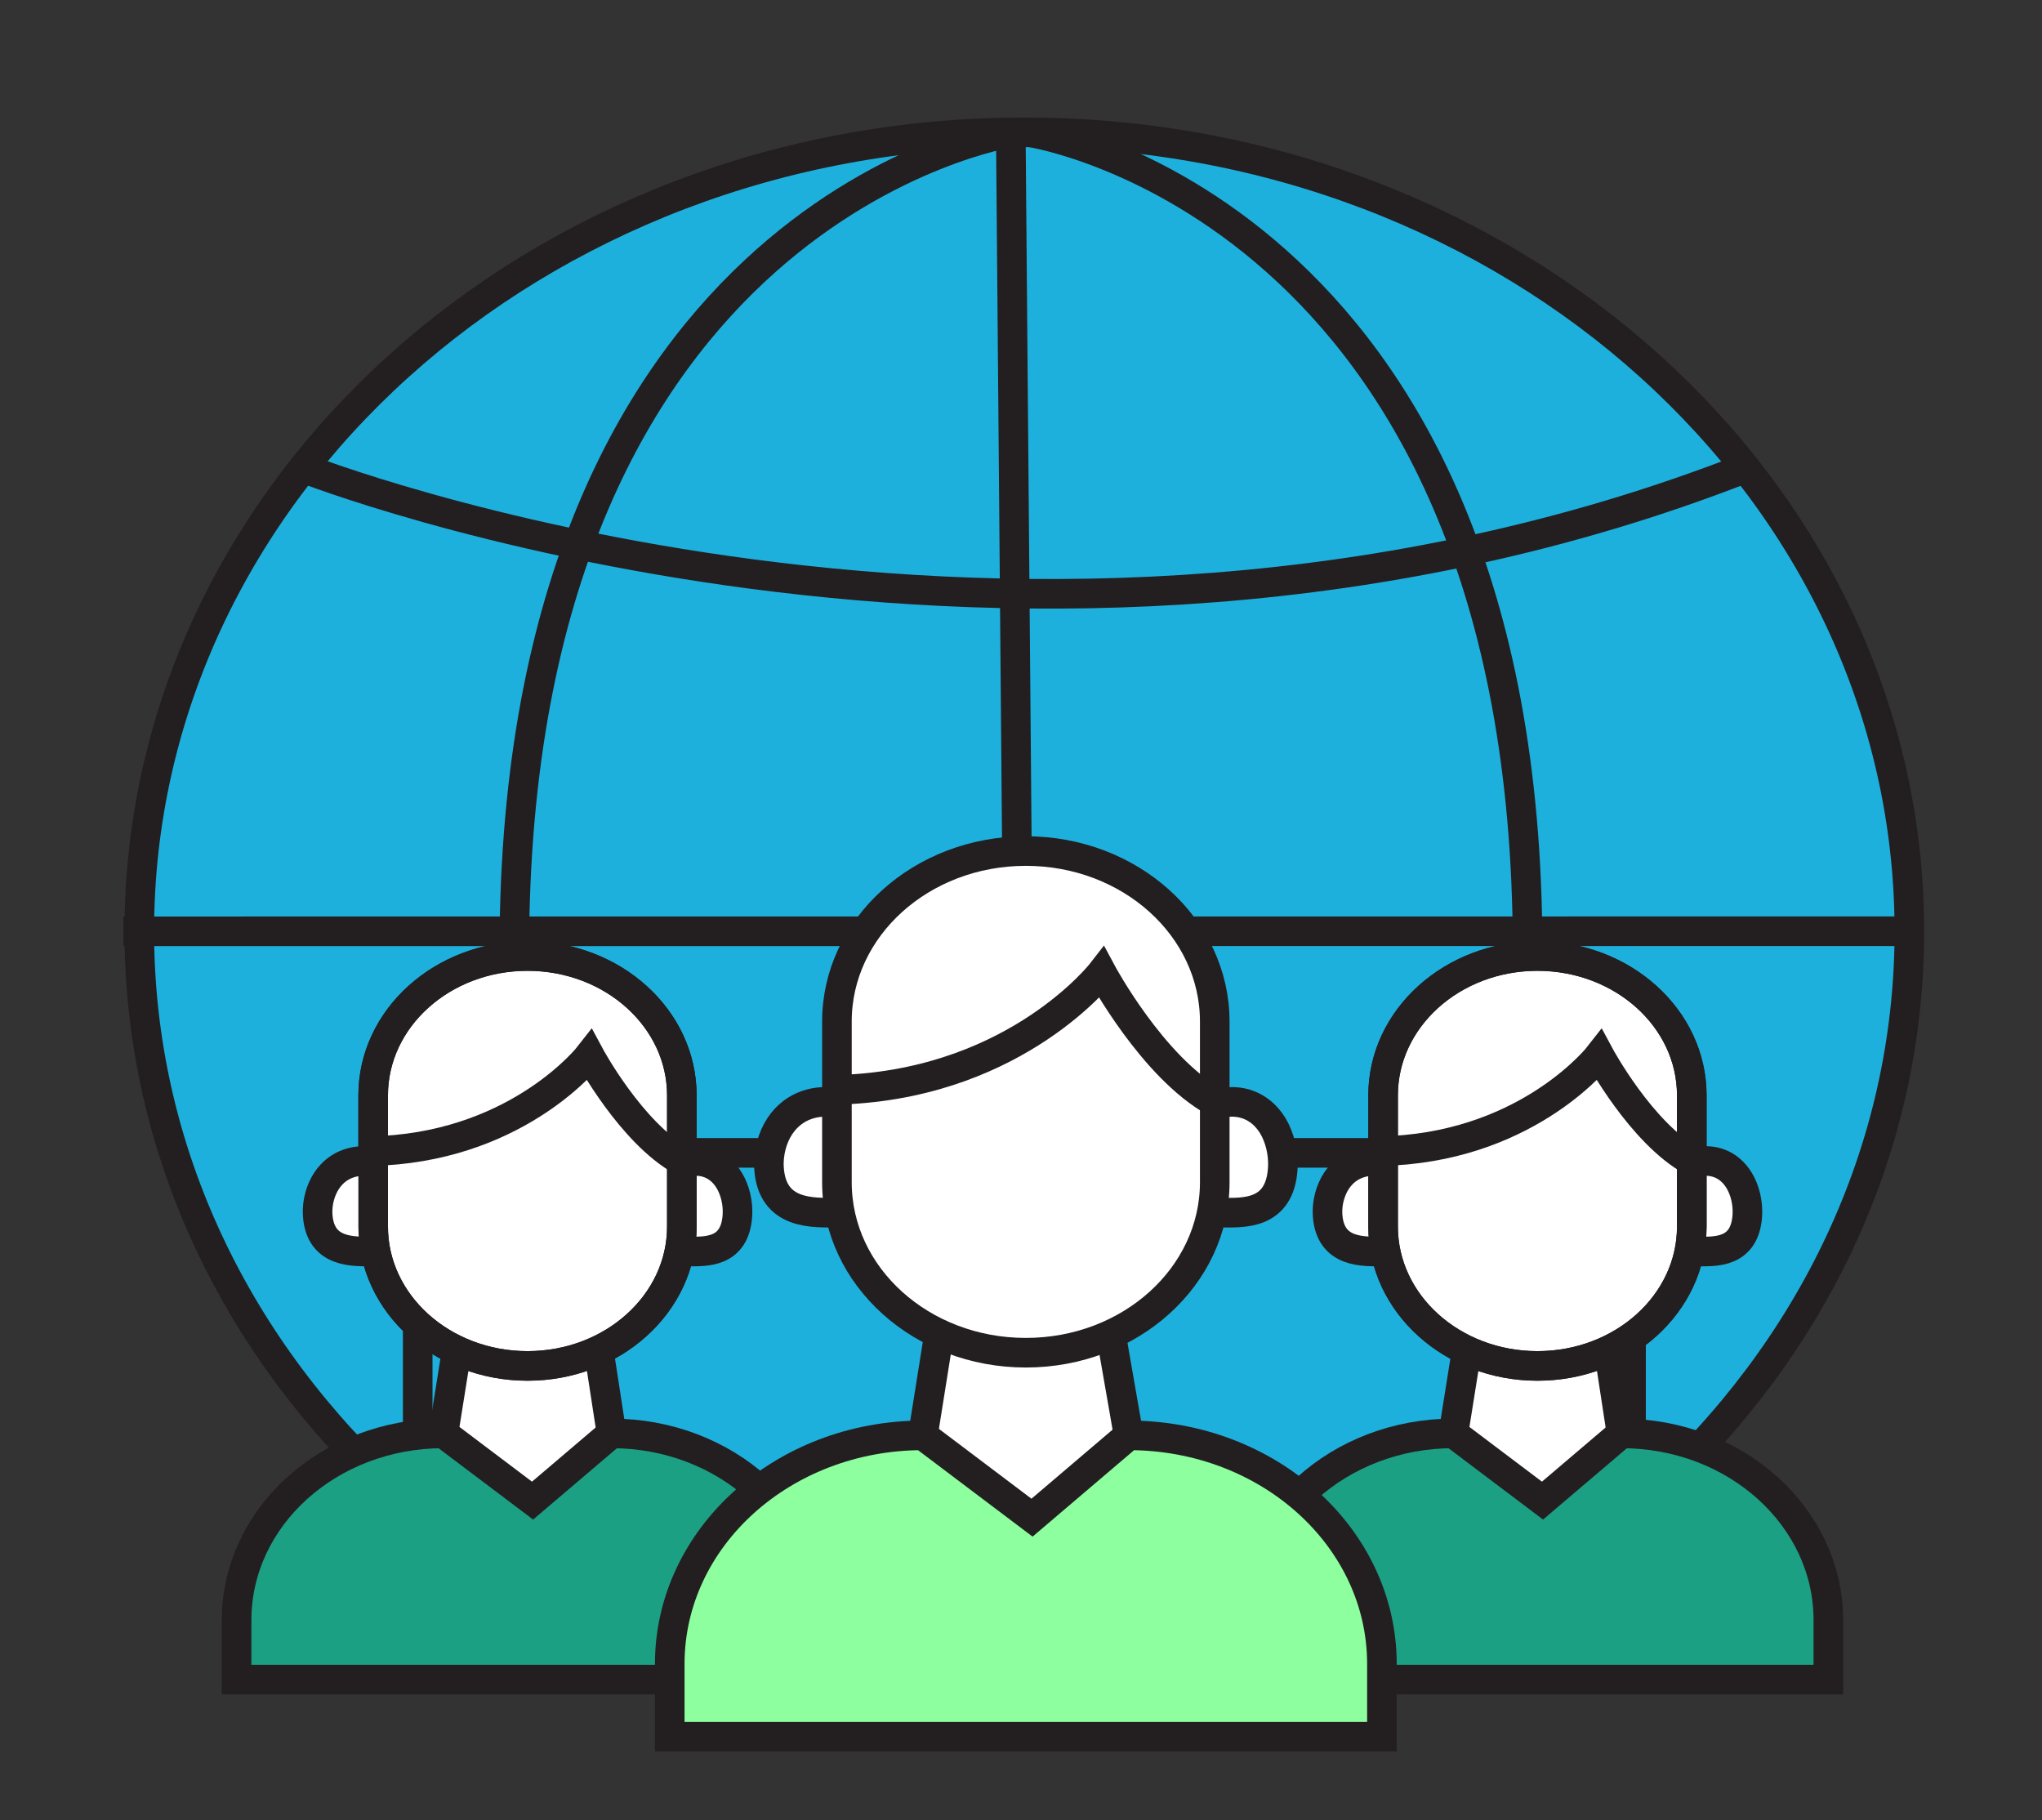<svg xmlns="http://www.w3.org/2000/svg" width="138" height="123" viewBox="0 0 138 123" fill="none"><rect x="0" y="0" width="138" height="123" fill="#333333" stroke="none"/><path d="M69.226 116.915C102.259 116.915 129.037 92.744 129.037 62.928C129.037 33.112 102.259 8.941 69.226 8.941C36.193 8.941 9.414 33.112 9.414 62.928C9.414 92.744 36.193 116.915 69.226 116.915Z" fill="#1EB0DD" stroke="#231F20" stroke-width="2" stroke-miterlimit="10"></path><path d="M68.311 8.952L69.227 116.915" stroke="#231F20" stroke-width="2" stroke-miterlimit="10"></path><path d="M8.34 62.933L129.038 62.928" stroke="#231F20" stroke-width="2" stroke-miterlimit="10"></path><path d="M68.311 8.952C68.311 8.952 35.333 14.1 34.765 62.928C34.765 62.928 32.585 105.598 69.233 116.915" stroke="#231F20" stroke-width="2" stroke-miterlimit="10"></path><path d="M69.684 8.952C69.684 8.952 102.662 14.1 103.229 62.928C103.229 62.928 105.41 105.598 68.762 116.915" stroke="#231F20" stroke-width="2" stroke-miterlimit="10"></path><path d="M20.492 31.629C20.492 31.629 69.043 50.751 117.966 31.629" stroke="#231F20" stroke-width="2" stroke-miterlimit="10"></path><path d="M110.227 77.904H28.229V104.325H110.227V77.904Z" fill="#1EB0DD" stroke="#231F20" stroke-width="2" stroke-miterlimit="10"></path><path d="M109.582 96.861L108.721 91.228L99.133 91.161L98.223 96.861L101.374 103.614L106.247 106.32L109.582 96.861Z" fill="white" stroke="#231F20" stroke-width="2" stroke-miterlimit="10"></path><path d="M93.47 78.511C92.389 78.312 91.118 78.599 90.331 79.773C89.915 80.396 89.659 81.272 89.72 82.132C89.903 84.707 92.157 84.569 93.463 84.569" fill="white"></path><path d="M93.47 78.511C92.389 78.312 91.118 78.599 90.331 79.773C89.915 80.396 89.659 81.272 89.72 82.132C89.903 84.707 92.157 84.569 93.463 84.569" stroke="#231F20" stroke-width="2" stroke-miterlimit="10"></path><path d="M114.715 78.511C115.686 78.312 116.828 78.599 117.536 79.773C117.915 80.396 118.141 81.272 118.086 82.132C117.921 84.707 115.893 84.569 114.715 84.569" fill="white"></path><path d="M114.715 78.511C115.686 78.312 116.828 78.599 117.536 79.773C117.915 80.396 118.141 81.272 118.086 82.132C117.921 84.707 115.893 84.569 114.715 84.569" stroke="#231F20" stroke-width="2" stroke-miterlimit="10"></path><path d="M114.332 74.018C114.332 68.819 109.662 64.603 103.901 64.603C98.141 64.603 93.471 68.819 93.471 74.018V82.887C93.471 88.087 98.141 92.302 103.901 92.302C109.662 92.302 114.332 88.087 114.332 82.887V74.018Z" fill="white" stroke="#231F20" stroke-width="2" stroke-miterlimit="10"></path><path d="M123.561 113.497H84.244V109.479C84.244 102.511 90.504 96.861 98.223 96.861L104.244 101.403L109.582 96.861C117.301 96.861 123.561 102.511 123.561 109.479V113.497Z" fill="#1CA084" stroke="#231F20" stroke-width="2" stroke-miterlimit="10"></path><path d="M114.332 78.45C110.9 76.543 108.09 71.312 108.09 71.312C108.09 71.312 103.486 77.237 94.154 77.756" stroke="#231F20" stroke-width="2" stroke-miterlimit="10"></path><path d="M114.332 74.018C114.332 68.819 109.662 64.603 103.901 64.603C98.141 64.603 93.471 68.819 93.471 74.018V82.887C93.471 88.087 98.141 92.302 103.901 92.302C109.662 92.302 114.332 88.087 114.332 82.887V74.018Z" stroke="#231F20" stroke-width="2" stroke-miterlimit="10"></path><path d="M46.465 78.511C47.436 78.312 48.578 78.599 49.286 79.773C49.665 80.396 49.891 81.272 49.836 82.132C49.671 84.707 47.644 84.569 46.465 84.569" fill="white"></path><path d="M46.465 78.511C47.436 78.312 48.578 78.599 49.286 79.773C49.665 80.396 49.891 81.272 49.836 82.132C49.671 84.707 47.644 84.569 46.465 84.569" stroke="#231F20" stroke-width="2" stroke-miterlimit="10"></path><path d="M29.969 96.861L30.879 91.161L40.467 91.266L41.328 96.861V106.011H32.131L29.969 96.861Z" fill="white" stroke="#231F20" stroke-width="2" stroke-miterlimit="10"></path><path d="M46.08 74.018C46.08 68.819 41.41 64.603 35.65 64.603C29.889 64.603 25.219 68.819 25.219 74.018V82.887C25.219 88.087 29.889 92.302 35.65 92.302C41.41 92.302 46.08 88.087 46.08 82.887V74.018Z" fill="white" stroke="#231F20" stroke-width="2" stroke-miterlimit="10"></path><path d="M55.307 113.497H15.99V109.479C15.99 102.511 22.25 96.861 29.969 96.861L35.991 101.403L41.328 96.861C49.047 96.861 55.307 102.511 55.307 109.479V113.497Z" fill="#1CA084" stroke="#231F20" stroke-width="2" stroke-miterlimit="10"></path><path d="M25.22 78.511C24.139 78.312 22.868 78.599 22.081 79.773C21.665 80.396 21.409 81.272 21.47 82.132C21.653 84.707 23.907 84.569 25.213 84.569" fill="white"></path><path d="M25.22 78.511C24.139 78.312 22.868 78.599 22.081 79.773C21.665 80.396 21.409 81.272 21.47 82.132C21.653 84.707 23.907 84.569 25.213 84.569" stroke="#231F20" stroke-width="2" stroke-miterlimit="10"></path><path d="M46.08 78.45C42.648 76.543 39.839 71.312 39.839 71.312C39.839 71.312 35.234 77.237 25.902 77.756" stroke="#231F20" stroke-width="2" stroke-miterlimit="10"></path><path d="M46.08 74.018C46.08 68.819 41.41 64.603 35.65 64.603C29.889 64.603 25.219 68.819 25.219 74.018V82.887C25.219 88.087 29.889 92.302 35.65 92.302C41.41 92.302 46.08 88.087 46.08 82.887V74.018Z" stroke="#231F20" stroke-width="2" stroke-miterlimit="10"></path><path d="M56.558 74.531C55.239 74.283 53.682 74.641 52.717 76.074C52.204 76.835 51.898 77.91 51.972 78.963C52.192 82.116 54.952 81.945 56.558 81.945" fill="white"></path><path d="M56.558 74.531C55.239 74.283 53.682 74.641 52.717 76.074C52.204 76.835 51.898 77.91 51.972 78.963C52.192 82.116 54.952 81.945 56.558 81.945" stroke="#231F20" stroke-width="2" stroke-miterlimit="10"></path><path d="M82.562 74.531C83.747 74.283 85.146 74.641 86.019 76.074C86.477 76.835 86.758 77.91 86.691 78.963C86.489 82.116 84.01 81.945 82.569 81.945" fill="white"></path><path d="M82.562 74.531C83.747 74.283 85.146 74.641 86.019 76.074C86.477 76.835 86.758 77.91 86.691 78.963C86.489 82.116 84.01 81.945 82.569 81.945" stroke="#231F20" stroke-width="2" stroke-miterlimit="10"></path><path d="M62.371 96.987L63.483 90.015C63.483 90.015 72.54 88.306 75.08 90.163L76.271 96.993L74.579 105.857L60.338 106.48L62.371 96.999V96.987Z" fill="white" stroke="#231F20" stroke-width="2" stroke-miterlimit="10"></path><path d="M69.33 57.509H69.324C62.275 57.509 56.56 62.667 56.56 69.03V79.889C56.56 86.251 62.275 91.409 69.324 91.409H69.33C76.379 91.409 82.094 86.251 82.094 79.889V69.03C82.094 62.667 76.379 57.509 69.33 57.509Z" fill="white" stroke="#231F20" stroke-width="2" stroke-miterlimit="10"></path><path d="M93.391 117.355H45.262V112.438C45.262 103.906 52.926 96.993 62.373 96.993L69.745 102.555L76.279 96.993C85.733 96.993 93.391 103.911 93.391 112.438V117.355Z" fill="#8DFF9F" stroke="#231F20" stroke-width="2" stroke-miterlimit="10"></path><path d="M82.093 74.459C77.891 72.127 74.453 65.722 74.453 65.722C74.453 65.722 68.817 72.976 57.397 73.61" stroke="#231F20" stroke-width="2" stroke-miterlimit="10"></path></svg>